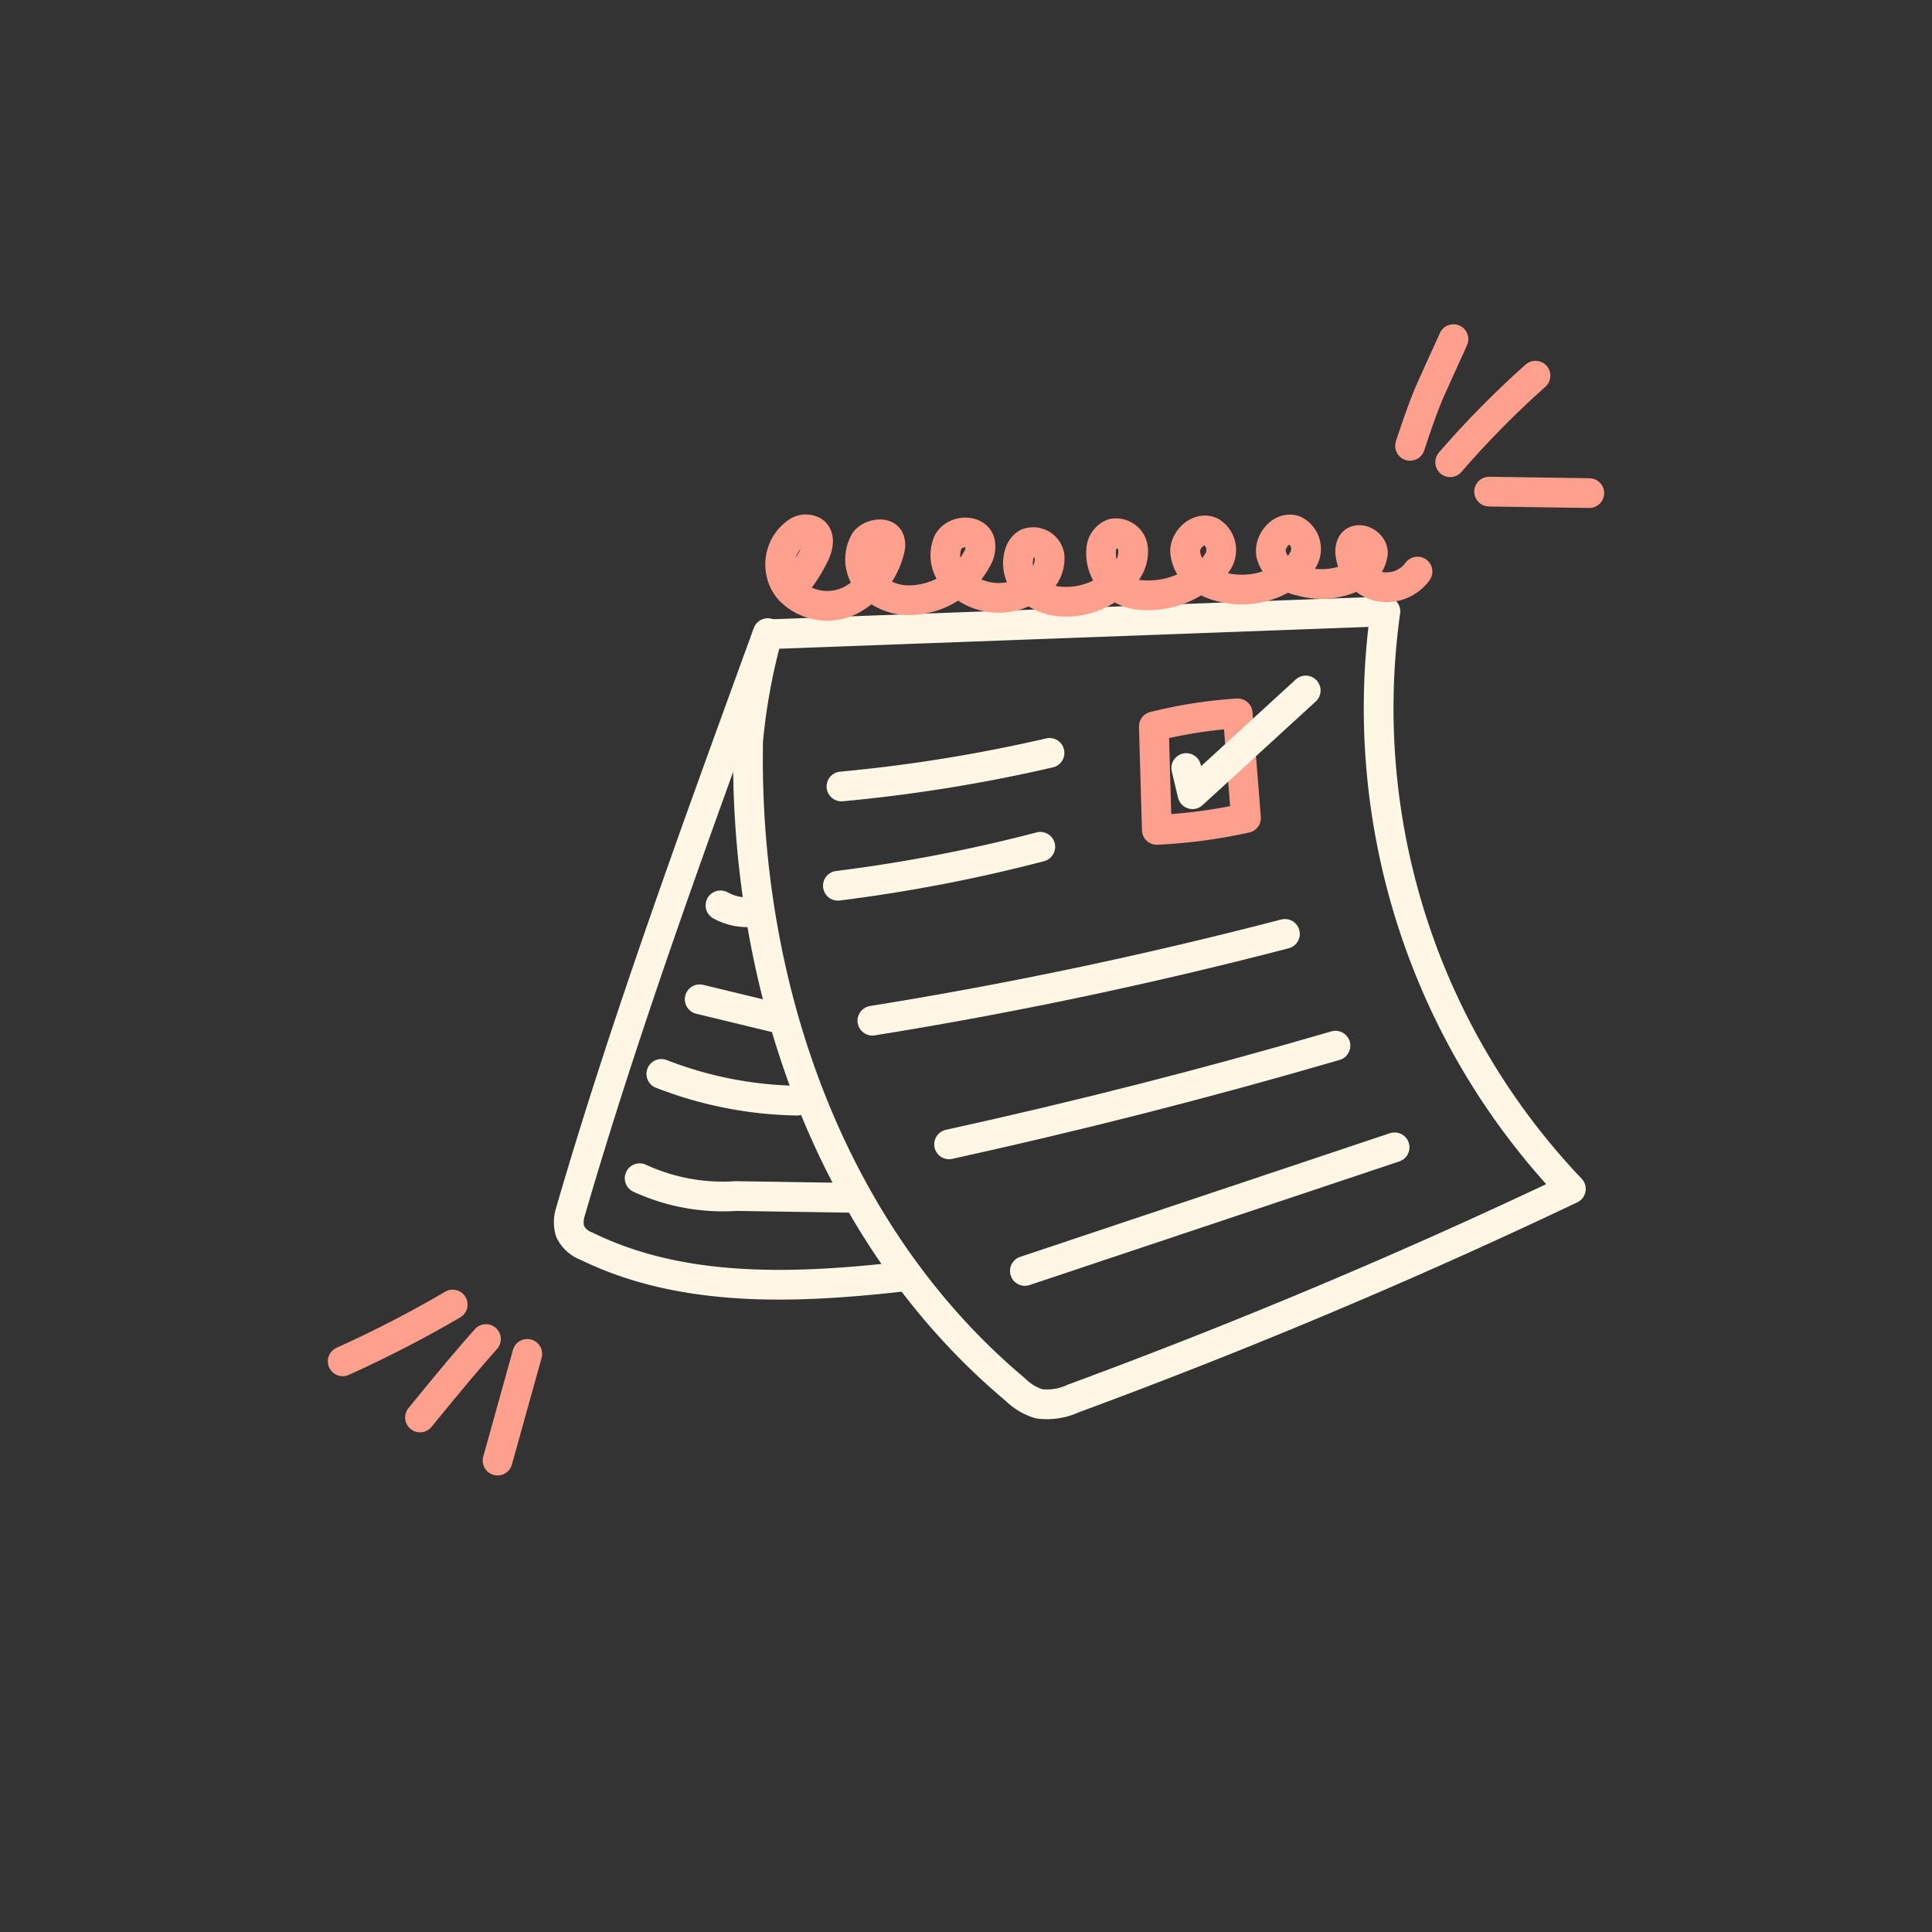 <svg id="Layer_2" data-name="Layer 2" xmlns="http://www.w3.org/2000/svg" viewBox="0 0 65 65">
	  <rect x="0" y="0" width="65" height="65" fill="#333333" stroke="none"/>
	  <defs>
		<style>
		  .cls-1, .cls-2 {
			fill: none;
			stroke-linecap: round;
			stroke-linejoin: round;
		  }
	
		  .cls-1 {
			stroke: #FFF7E5;
		  }
	
		  .cls-2 {
			stroke: #ffa08e;
		  }
		</style>
	  </defs>
	  <g>
		<path class="cls-1" d="M25.17,24.92c-.15,8.19,2.73,16.59,9,21.84a1.89,1.89,0,0,0,.79.47,2.09,2.09,0,0,0,1.15-.18Q44.65,43.9,52.85,40a23.46,23.46,0,0,1-6.24-19.43l-20.78.77A20.51,20.51,0,0,0,25.17,24.92Z"/>
		<path class="cls-2" d="M26.6,19.85a4.91,4.91,0,0,0,.77-1.13c.15-.27.25-.67,0-.84a.51.51,0,0,0-.52,0,1.32,1.32,0,0,0-.3,1.95,1.76,1.76,0,0,0,2.06.37,2.62,2.62,0,0,0,1.33-1.74.53.53,0,0,0,0-.25c-.07-.35-.64-.27-.84,0a1.21,1.21,0,0,0,.18,1.45,1.83,1.83,0,0,0,1.43.53,2.6,2.6,0,0,0,2.15-1.37.78.78,0,0,0,.11-.59c-.13-.43-.84-.41-1.07,0a1.12,1.12,0,0,0,.24,1.25,2,2,0,0,0,2.8.12,1.07,1.07,0,0,0,.37-.9.56.56,0,0,0-.76-.42.59.59,0,0,0-.22.25,1.13,1.13,0,0,0,.22,1.19,1.76,1.76,0,0,0,1.15.52,2.54,2.54,0,0,0,2.12-.91,1.16,1.16,0,0,0,.3-.88.58.58,0,0,0-.68-.5.62.62,0,0,0-.39.52A1.41,1.41,0,0,0,38.22,20a2.92,2.92,0,0,0,2-.44,1.75,1.75,0,0,0,.79-.73.72.72,0,0,0-.27-.94c-.4-.18-.87.23-.87.67a1.24,1.24,0,0,0,.71,1,2.75,2.75,0,0,0,2.57-.09,1.48,1.48,0,0,0,.74-.74.7.7,0,0,0-.34-.89c-.44-.15-.88.38-.78.83a1.28,1.28,0,0,0,1,.88,2.5,2.5,0,0,0,1.84-.18.94.94,0,0,0,.58-.77c0-.34-.51-.59-.7-.31a.53.53,0,0,0-.06.33,1.28,1.28,0,0,0,.91,1.1,1.29,1.29,0,0,0,1.35-.49"/>
		<path class="cls-1" d="M25.83,21.3c-2.3,6.33-4.76,13-6.65,19.51a1.1,1.1,0,0,0,0,.62,1,1,0,0,0,.56.5c3.29,1.61,7.16,1.42,10.81,1"/>
		<path class="cls-1" d="M34.48,42.76,46.92,38.6"/>
		<path class="cls-1" d="M31.93,38.5q6.56-1.44,13-3.32"/>
		<path class="cls-1" d="M29.35,34.34c4.67-.75,9.31-1.73,13.88-2.92"/>
		<path class="cls-2" d="M38.92,27.92a17.58,17.58,0,0,0,3-.4L41.64,24a15.76,15.76,0,0,0-2.82.44Z"/>
		<path class="cls-1" d="M39.91,25.84l.21.88,3.81-3.49"/>
		<path class="cls-1" d="M28.31,26.46a52.49,52.49,0,0,0,7-1.13"/>
		<path class="cls-1" d="M28.19,29.8A52.78,52.78,0,0,0,35,28.49"/>
		<path class="cls-1" d="M21.52,39.64a6.7,6.7,0,0,0,3.24.6l3.94.06"/>
		<path class="cls-1" d="M22.25,36.13a13.17,13.17,0,0,0,4.56.9"/>
		<path class="cls-1" d="M23.54,33.62l2.48.6"/>
		<path class="cls-1" d="M24.24,30.46a1.86,1.86,0,0,0,1.11.22"/>
		<path class="cls-2" d="M15.23,43.89a39.18,39.18,0,0,1-3.7,1.91"/>
		<path class="cls-2" d="M16.35,45.05c-.49.55-1.23,1.42-2.22,2.64"/>
		<path class="cls-2" d="M17.74,45.55l-1,3.59"/>
		<path class="cls-2" d="M47.44,15s.44-1.37.74-2l.37-.82.27-.59.08-.18"/>
		<path class="cls-2" d="M48.79,15.55a31.52,31.52,0,0,1,2.87-2.91"/>
		<path class="cls-2" d="M50.1,16.54l3.37.05"/>
	  </g>
	</svg>
	